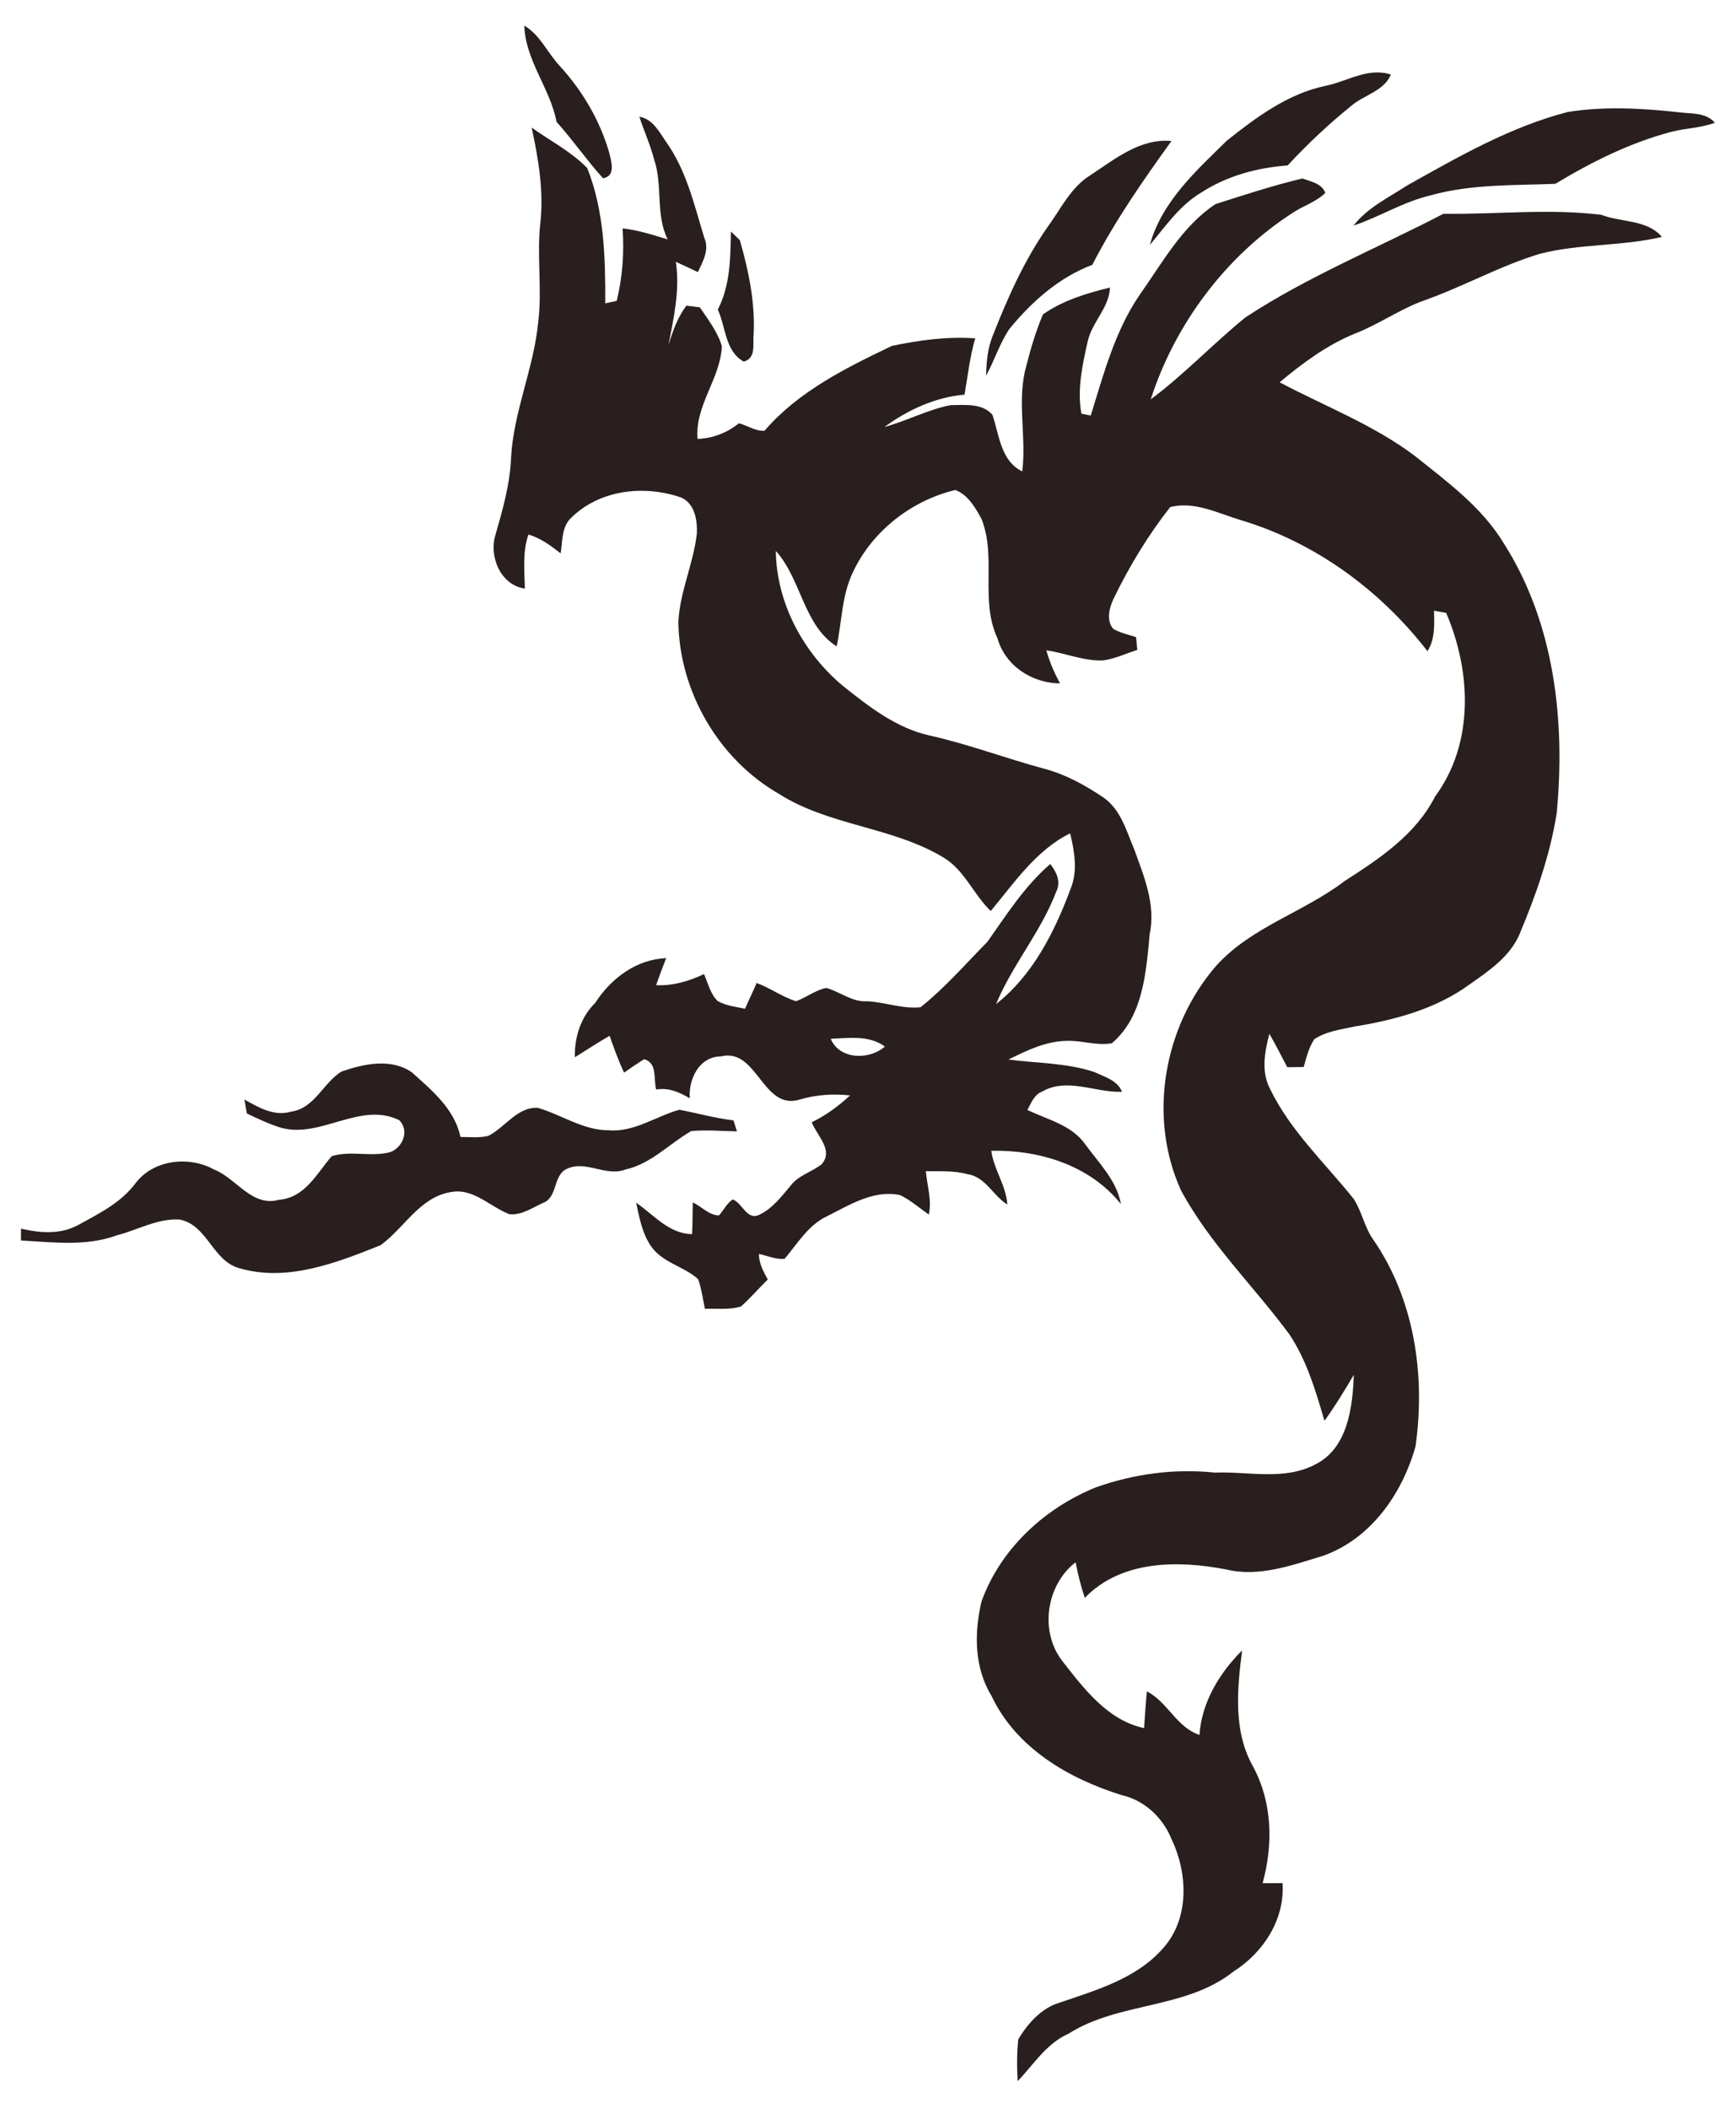 <?xml version="1.0" encoding="UTF-8"?>
<!DOCTYPE svg  PUBLIC '-//W3C//DTD SVG 1.1//EN'  'http://www.w3.org/Graphics/SVG/1.1/DTD/svg11.dtd'>
<svg enable-background="new -531.758 -641.614 1351.816 1641.837" version="1.1" viewBox="-531.76 -641.61 1351.8 1641.8" xml:space="preserve" xmlns="http://www.w3.org/2000/svg">

<g fill="#291F1E">
	<path d="m-123.45-621.65c12.268 7.232 17.944 21.01 27.373 31.172 17.669 19.225 31.356 42.387 38.634 67.472 1.556 6.683 5.585 18.493-4.761 20.141-12.68-14.007-23.482-29.753-36.162-43.852-4.989-26.229-24.352-47.88-25.084-74.933z"/>
	<path d="m500.54-574.82c16.936-3.433 33.003-14.602 50.764-8.743-5.447 13.046-21.194 15.838-31.127 24.581-17.486 14.098-33.965 29.662-49.253 46.141-23.574 1.739-47.01 8.011-67.014 20.919-16.845 9.887-27.968 26.274-40.282 40.922 9.292-33.644 35.933-57.584 59.965-81.158 22.979-18.264 47.605-36.574 76.947-42.662z"/>
	<path d="m563.94-497.24c40.053-22.43 80.563-45.774 125.38-57.264 28.518-4.486 57.813-2.884 86.422 0.32 9.658 1.282 20.736-0.092 27.831 8.102-10.94 4.12-22.75 4.211-33.965 7.095-32.088 8.468-61.979 23.436-90.267 40.465-32.408 1.327-65.412 0.092-96.95 8.926-21.148 4.898-39.686 16.708-60.148 23.574 10.894-14.053 27.19-21.697 41.7-31.218z"/>
	<path d="m-33.919-550.75c10.391 1.785 15.289 11.444 20.69 19.363 15.884 22.109 22.063 49.162 29.845 74.795 4.257 9.384-1.053 18.356-4.944 26.778-5.722-2.655-11.444-5.401-17.165-8.011 3.296 21.88-1.602 43.577-5.768 65 3.25-10.894 7.095-21.697 13.961-30.852 2.609 0.32 7.873 0.961 10.482 1.282 6.454 9.613 13.824 18.951 17.165 30.257-1.144 25.496-21.239 46.324-18.905 72.186 11.856-0.458 22.933-4.715 32.179-12.176 6.637 1.694 12.908 6.271 19.958 5.813 26.183-30.532 63.443-48.979 99.193-66.052 21.194-4.44 43.12-7.461 64.862-5.859-4.211 14.327-5.768 29.158-8.331 43.806-22.75 1.968-44.081 11.81-62.345 25.176 17.486-4.761 33.736-13.549 51.542-17.028 11.078 0 24.489-1.739 32.546 7.553 5.264 15.563 6.409 35.933 23.208 44.035 3.433-27.419-4.577-55.616 3.296-82.577 3.341-13.458 7.415-26.778 12.817-39.595 15.472-10.894 34.01-16.524 52.229-20.919-0.687 15.701-13.87 26.732-17.303 41.563-4.165 18.493-8.422 37.627-4.989 56.577 1.831 0.366 5.493 1.144 7.278 1.511 10.025-32.179 18.676-65.458 37.947-93.746 17.715-24.993 32.958-53.373 59.095-70.813 22.338-7.232 44.813-14.465 67.7-20.003 6.454 2.334 15.289 3.845 17.898 11.26-7.232 7.095-17.257 10.025-25.588 15.609-52 33.644-91.32 86.331-110.36 145.1 25.954-19.363 48.521-43.257 73.651-63.764 48.704-31.996 102.9-53.968 154.35-80.746 40.922 0.595 82.211-4.165 122.9 0.824 15.472 6.042 35.75 3.616 47.148 17.211-31.31 7.415-63.947 5.127-95.119 13.183-31.264 9.43-59.827 25.68-90.588 36.482-18.493 6.683-34.651 18.356-53.007 25.451-21.834 8.835-40.968 23.07-58.958 38.039 35.429 18.768 73.376 33.141 105.65 57.584 25.359 20.278 52.183 39.87 69.211 68.25 39.274 61.887 47.834 138.38 40.831 210.1-5.218 32.408-16.204 63.535-28.884 93.7-7.415 17.349-23.62 28.38-38.542 38.817-26.046 19.179-58.088 27.831-89.581 32.958-10.848 2.334-22.338 3.708-31.722 9.979-4.257 6.5-6.134 14.19-8.194 21.56-4.257 0.091-8.56 0.183-12.817 0.183-4.532-8.743-9.063-17.486-13.916-26-3.662 13.961-6.591 29.616 0.595 43.028 15.746 32.591 42.799 57.63 65.091 85.552 6.363 9.796 8.285 21.789 15.06 31.447 32.225 46.507 40.922 105.88 33.049 161.13-10.299 36.757-34.743 71.958-71.912 85.14-24.26 7.324-49.665 16.799-75.299 10.711-37.489-7.324-81.845-7.415-110.32 22.063-3.067-9.063-5.31-18.356-7.187-27.694-23.07 17.852-28.334 54.334-9.887 77.404 16.753 21.422 35.063 45.637 63.26 51.679 0.595-9.567 1.236-19.088 2.151-28.609 16.113 8.194 23.116 27.968 40.968 33.919 1.648-25.359 15.563-48.246 33.186-65.778-3.799 30.074-7.095 62.665 8.468 90.267 15.151 27.968 15.792 60.743 7.507 90.908 3.891 0 11.672-0.046 15.518-0.046 1.923 28.014-14.831 54.014-38.038 68.662-37.169 29.708-89.169 23.482-128.67 48.567-17.165 7.553-27.053 23.894-39.549 36.894-0.687-10.848-0.641-21.743 0.458-32.546 7.461-12.359 17.944-24.306 32.225-28.563 28.838-9.841 60.376-18.859 81.021-42.891 20.187-22.979 18.722-58.042 6.134-84.316-6.729-16.845-21.194-30.394-39.046-34.377-41.289-12.908-82.028-36.62-101.16-77.176-13.504-22.063-13.595-49.07-7.782-73.514 14.785-41.06 49.253-72.781 89.26-88.894 29.525-10.437 61.2-14.694 92.373-11.398 26.091-1.053 54.288 6.5 78.503-6.5 25.084-12.634 28.884-44.538 29.753-69.623-7.186 12.222-14.51 24.306-22.841 35.796-6.866-23.299-13.732-46.873-27.327-67.334-27.831-37.581-62.07-70.584-84.408-112.06-26.091-57.355-13.366-128.03 27.694-175.09 27.327-30.074 67.838-41.334 99.514-65.503 27.327-17.577 55.524-36.162 70.722-66.053 30.532-41.38 28.106-97.316 8.56-142.82-2.334-0.412-7.049-1.282-9.43-1.739 0.183 10.711 0.961 22.018-5.127 31.539-36.803-47.605-87.658-84.82-145.52-102.08-17.623-5.31-36.07-14.877-54.792-10.116-17.211 21.926-31.813 46.003-43.989 71.088-3.387 7.232-6.088 16.891-0.412 23.711 5.493 3.204 11.81 4.486 17.806 6.454 0.275 2.472 0.732 7.461 0.961 9.933-8.88 2.792-17.44 7.003-26.732 8.194-15.197 0.595-29.296-5.813-44.081-7.827 2.472 8.972 6.225 17.532 10.62 25.725-21.972-0.183-42.708-13.778-48.796-35.384-13.641-29.341-0.503-62.848-12.268-92.51-4.761-8.835-10.62-18.996-20.415-22.658-35.292 8.377-66.739 33.553-81.158 67.06-7.37 17.394-7.415 36.436-11.26 54.655-25.908-16.342-27.465-52.32-47.376-74.246 0.458 40.739 21.789 80.06 53.007 105.65 19.958 15.838 40.831 32.088 66.19 37.856 30.44 6.729 59.598 17.852 89.672 25.954 16.754 4.394 32.088 12.908 46.37 22.521 13.366 9.384 17.76 25.908 23.803 40.19 7.599 20.965 16.937 43.165 12.084 65.961-2.838 29.708-4.989 64.267-29.479 85.049-11.627 2.106-23.208-2.243-34.834-1.877-16.342 0.137-31.356 7.461-45.683 14.556 22.246 2.884 45.134 2.563 66.602 9.613 8.056 3.799 18.172 6.408 21.834 15.472-20.782 0.87-42.616-11.444-62.208-0.137-6.271 2.38-8.468 8.88-11.489 14.282 15.884 7.69 34.834 11.764 45.408 27.236 10.482 14.327 24.26 27.877 27.419 46.003-24.26-30.257-63.306-42.204-100.93-41.472 1.923 14.648 11.535 26.915 12.496 41.838-11.169-6.866-16.891-21.377-30.76-23.574-10.666-2.884-21.789-2.197-32.683-2.38 0.961 11.26 4.761 22.475 2.334 33.782-7.415-5.127-14.236-11.215-22.384-15.151-20.507-4.394-39.412 7.736-56.989 16.479-14.648 6.958-22.887 21.285-32.958 33.141-6.912 0.641-13.412-2.472-20.049-3.799 0.137 7.278 3.479 13.686 6.958 19.866-7.095 6.912-13.504 14.465-20.873 21.01-9.109 2.792-18.768 1.511-28.106 1.785-1.602-7.736-2.609-15.609-5.264-23.07-8.239-7.461-19.271-10.665-28.151-17.165-13.732-9.338-16.891-27.19-20.095-42.296 13.778 9.43 25.359 24.123 43.532 24.444 0.458-8.239 0.32-16.433 0.595-24.627 6.775 3.021 12.542 9.933 20.278 10.07 3.753-4.028 6.134-9.384 10.803-12.496 7.736 2.975 11.032 16.937 21.01 11.81 9.979-4.852 16.891-14.007 23.894-22.292 6.088-8.239 16.616-10.803 24.398-16.936 9.475-11.077-3.937-22.292-7.782-32.637 11.032-5.264 20.827-12.634 29.845-20.873-13.32-1.465-26.778-0.549-39.641 3.341-28.563 8.377-32.729-40.877-61.109-33.69-16.845 0.183-25.13 17.76-24.077 32.592-8.056-4.761-16.616-8.514-26.137-6.82-2.289-8.194 1.144-20.644-9.384-23.62-5.31 3.296-10.482 6.82-15.609 10.437-4.486-9.246-7.827-18.996-11.306-28.655-9.201 5.31-18.035 11.169-27.053 16.708-0.32-15.701 4.532-31.127 15.884-42.341 12.176-18.951 31.996-33.919 55.204-34.788-2.655 6.958-5.356 13.961-7.827 21.01 13.092 0.687 25.588-3.113 37.352-8.606 3.113 7.141 4.852 15.426 10.666 21.01 6.546 3.616 14.007 4.486 21.239 5.951 2.93-6.729 6.179-13.32 9.018-20.049 10.62 3.891 19.958 10.894 30.76 14.19 8.011-2.93 14.968-8.56 23.391-10.345 10.848 2.884 20.095 11.169 31.859 10.391 14.007 0.641 27.51 6.134 41.655 4.669 18.951-15.151 35.017-33.69 52.046-50.947 14.968-21.194 29.067-43.394 48.933-60.56 4.852 6.042 8.56 13.916 4.669 21.514-11.81 31.127-34.194 56.989-46.873 87.521 28.472-22.292 45.5-55.982 57.859-89.214 5.997-14.053 3.25-29.387-0.137-43.669-26.183 12.68-43.577 38.496-61.841 60.422-13.366-12.771-20.232-31.493-36.436-41.426-39.916-24.261-89.535-24.718-129.04-50.077-46.69-27.007-77.084-79.693-77.771-133.52 1.144-23.665 11.856-45.546 14.419-69.028 0.366-10.345-1.648-23.07-12.222-27.785-29.067-10.116-64.038-6.088-86.285 16.387-6.958 7.187-6.042 17.944-7.598 27.053-7.644-5.996-15.609-11.901-25.084-14.648-4.623 13.595-3.113 28.014-2.747 42.067-18.905-2.609-28.197-24.947-22.887-41.884 5.63-19.592 11.306-39.412 12.13-59.919 1.923-36.024 17.669-69.577 21.102-105.37 3.296-26-1.327-52.183 1.785-78.183 2.563-24.81-1.648-49.345-6.866-73.468 14.465 10.345 30.852 18.676 43.303 31.539 13.229 33.278 14.19 69.898 14.007 105.28 2.243-0.458 6.683-1.465 8.926-1.923 4.532-18.493 5.905-37.444 4.577-56.44 12.039 1.327 23.574 5.081 35.109 8.56-9.704-19.683-3.616-41.929-10.574-62.253-2.975-11.398-7.827-22.109-11.489-33.232m149.04 717.74c6.729 16.342 30.074 16.708 42.158 6.042-12.359-9.063-27.877-6.592-42.158-6.042z"/>
	<path d="m317.54-505.38c18.951-12.496 38.725-28.746 62.894-26.458-22.292 30.944-44.172 62.345-61.612 96.355-26.091 9.841-47.331 28.792-64.725 50.123-7.461 11.26-11.535 24.352-17.989 36.162 0.183-10.757 1.19-21.651 5.401-31.676 11.535-29.296 24.444-58.317 42.57-84.179 10.345-14.098 17.989-30.898 33.461-40.327z"/>
	<path d="m37.398-461.44c1.74 1.694 5.218 5.127 6.958 6.82 6.82 23.757 11.947 48.2 10.757 73.056-0.915 7.736 2.243 18.676-7.736 21.422-14.556-8.011-13.915-26.87-20.186-40.465 9.75-19.042 9.796-39.961 10.208-60.834z"/>
	<path d="m-265.72 192.4c17.394-5.905 38.176-10.528 54.563 0.595 15.746 14.19 33.324 28.518 37.947 50.398 7.232-0.046 14.556 0.87 21.651-0.824 13.137-6.591 22.521-22.613 38.496-21.88 18.539 5.356 35.292 17.532 55.25 17.486 19.912 1.694 36.711-10.894 55.112-15.975 14.053 2.701 27.877 6.591 42.112 8.285 0.687 2.151 2.014 6.408 2.655 8.56-11.856-0.275-23.711-1.282-35.521-0.275-17.165 9.841-31.401 25.634-51.405 29.982-15.014 5.768-30.532-7.37-45.179-0.687-11.398 4.806-7.141 22.475-19.042 26.732-8.239 3.708-16.57 9.704-26 8.697-15.243-5.722-28.014-20.644-45.774-17.165-24.215 3.982-36.162 28.106-54.609 41.334-34.331 13.687-72.507 28.746-109.72 17.944-21.102-5.539-25.039-33.919-46.827-37.947-17.028-1.053-32.454 8.148-48.612 12.222-23.986 8.926-49.894 5.447-74.795 4.074v-9.201c14.556 3.433 30.577 4.669 44.218-2.655 16.296-8.972 33.598-17.394 44.95-32.683 13.915-18.401 41.655-21.514 61.2-10.665 17.532 6.912 29.296 29.387 50.581 23.528 20.141-1.602 29.387-20.37 40.968-33.919 14.739-4.577 30.806 0.824 45.683-3.158 9.796-3.891 14.968-16.479 7.049-24.81-30.394-15.06-61.292 14.556-92.419 5.768-9.109-2.838-17.715-6.958-26.32-11.032-0.458-2.701-1.419-8.148-1.923-10.849 11.077 6.134 23.208 13.366 36.391 9.384 18.31-2.563 24.947-22.521 39.32-31.264z"/>
</g>
</svg>
